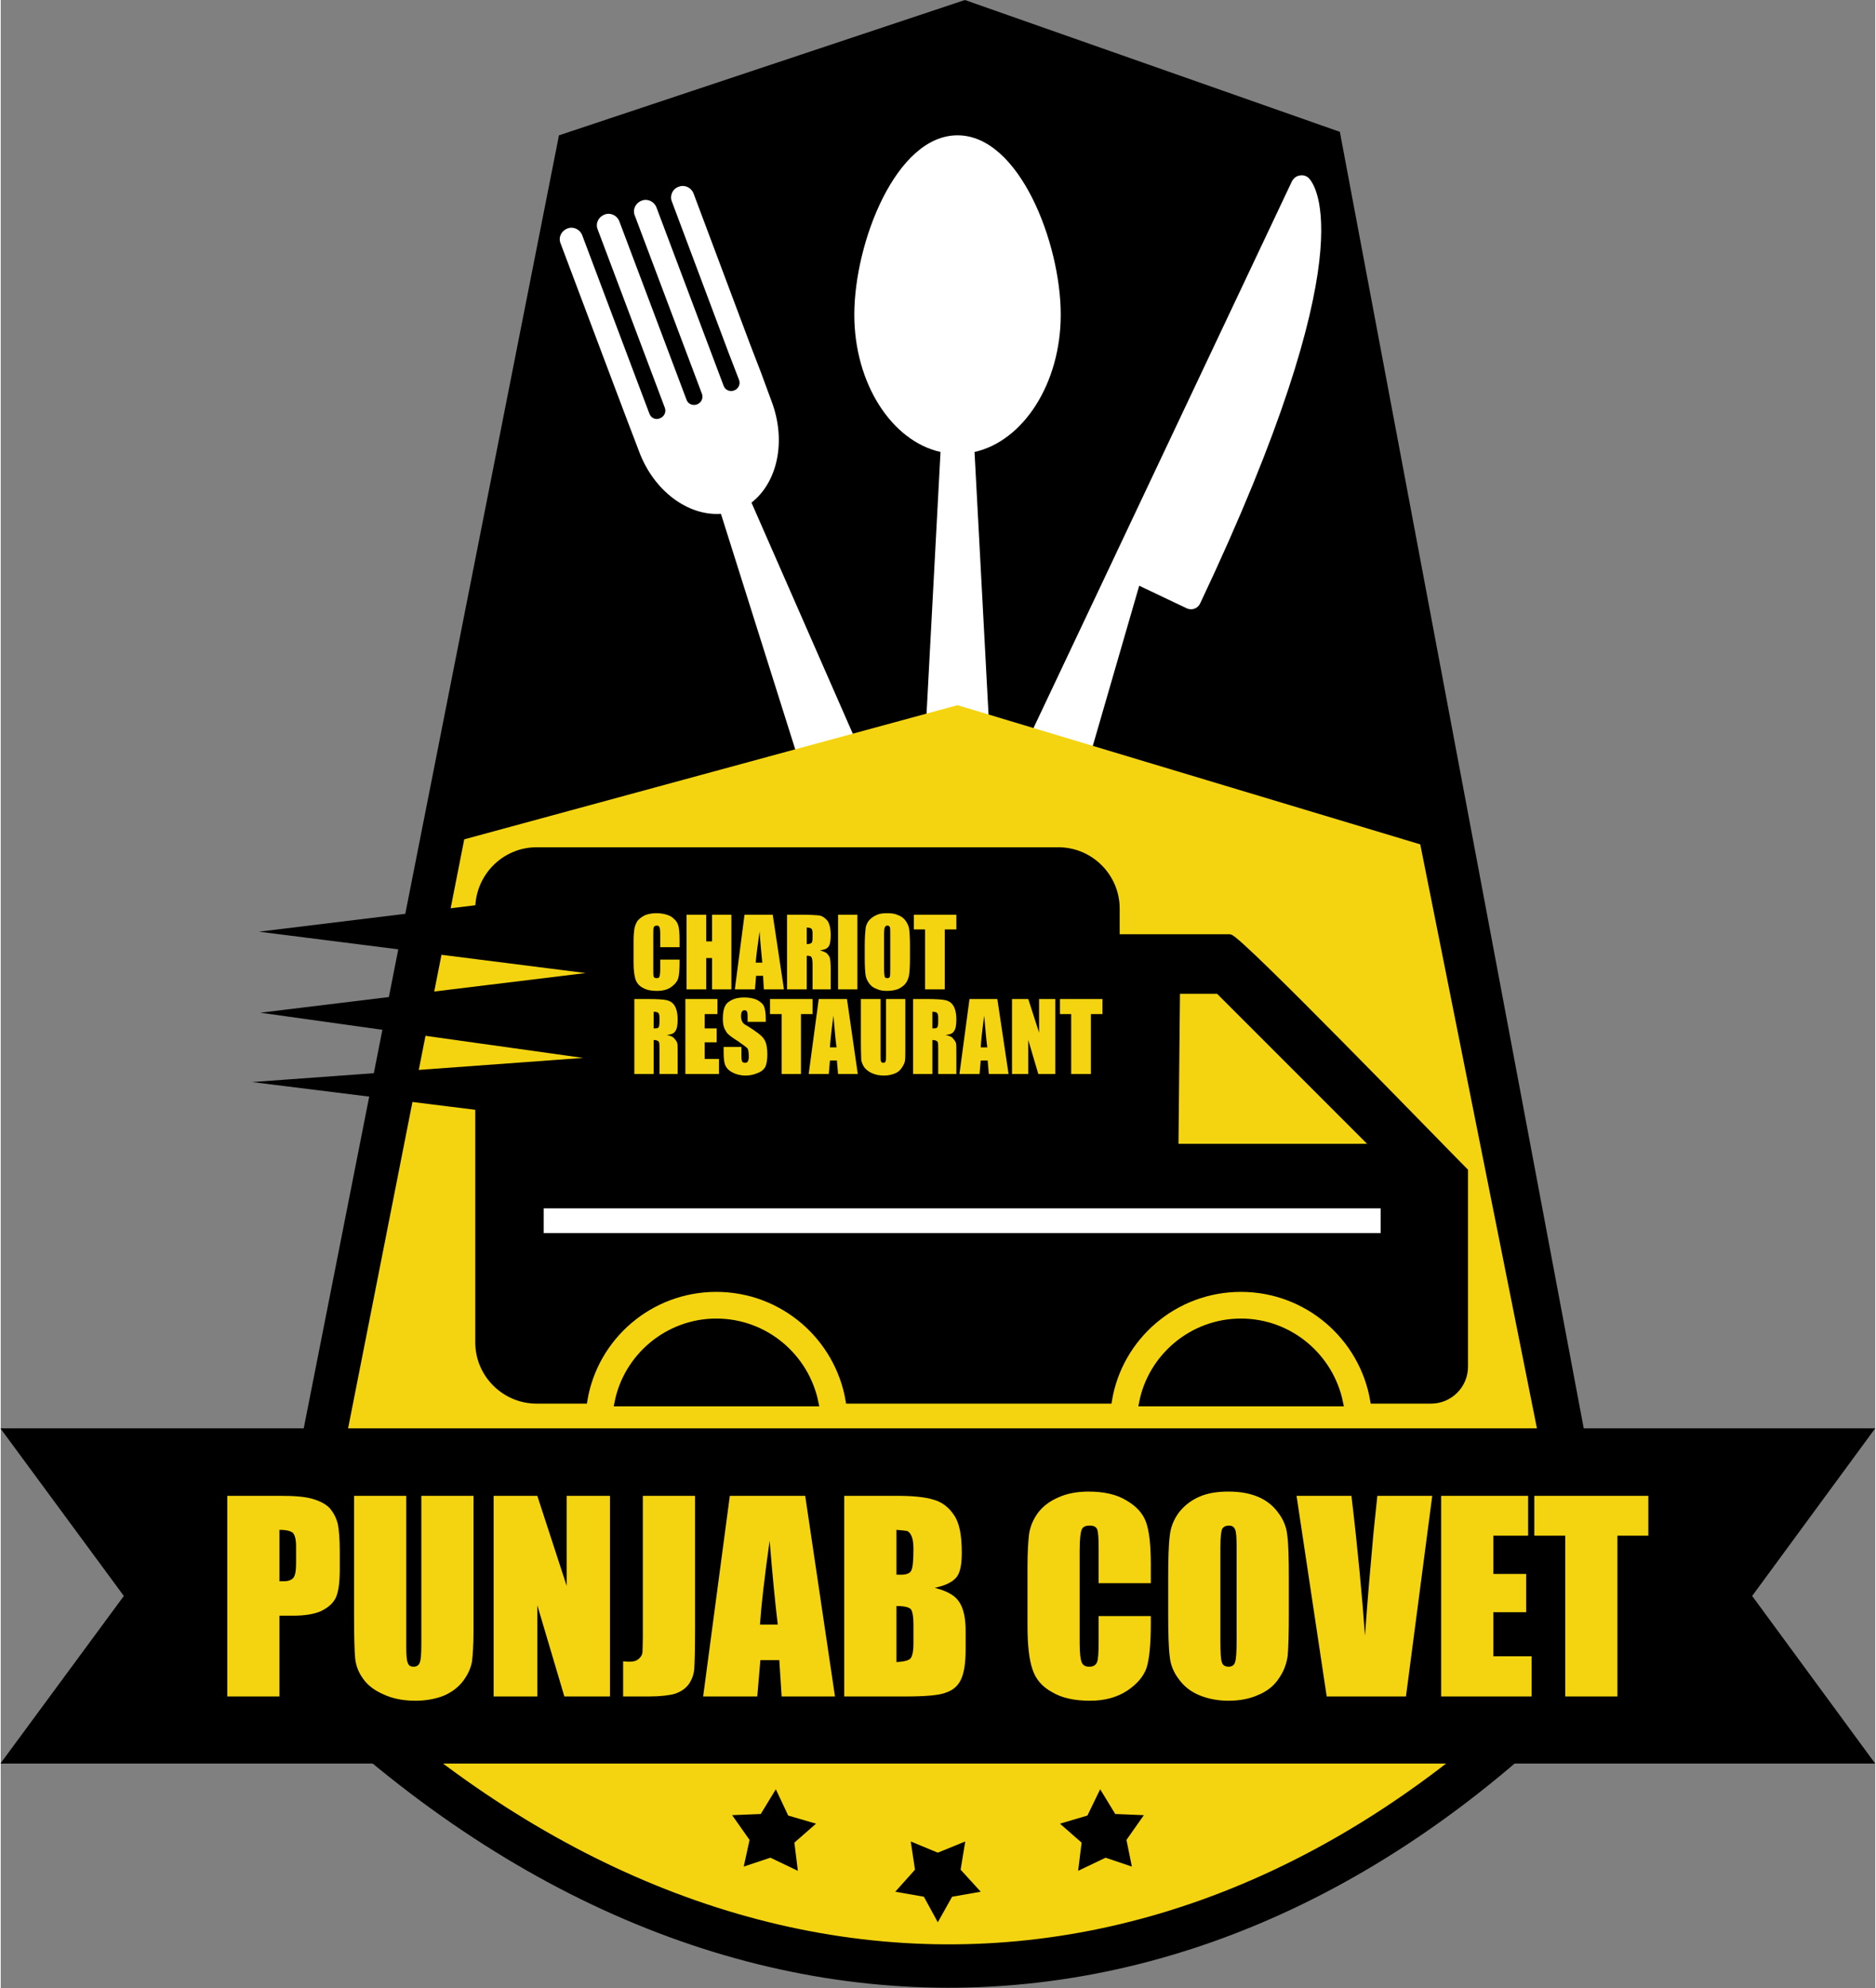<?xml version="1.0" encoding="UTF-8"?>
<!-- Creator: CorelDRAW -->
<svg xmlns="http://www.w3.org/2000/svg" xmlns:xlink="http://www.w3.org/1999/xlink" xmlns:xodm="http://www.corel.com/coreldraw/odm/2003" xml:space="preserve" width="688px" height="729px" version="1.1" style="shape-rendering:geometricPrecision; text-rendering:geometricPrecision; image-rendering:optimizeQuality; fill-rule:evenodd; clip-rule:evenodd" viewBox="0 0 48.49 51.42">
 <rect x="0" y="0" width="48.49" height="51.42" fill="#808080" stroke="none"/>
 <defs>
  <style type="text/css">
   <![CDATA[
    .str0 {stroke:black;stroke-width:0.17;stroke-miterlimit:22.926}
    .fil0 {fill:black}
    .fil2 {fill:#F4D410}
    .fil1 {fill:white}
    .fil3 {fill:#F4D410;fill-rule:nonzero}
   ]]>
  </style>
 </defs>
 <g id="Layer_x0020_1">
  <g id="_105553566160864">
   <g>
    <path class="fil0" d="M6.67 42.86l7.77 -39.36 10.5 -3.5 9.7 3.41 7.41 39.39c-10.47,11.54 -24.56,11.41 -35.38,0.06z"></path>
    <path class="fil1" d="M33.6 4.54c0.09,-0.02 0.18,0.01 0.24,0.07 0.16,0.17 1.49,1.9 -2.81,10.99 -0.06,0.14 -0.22,0.2 -0.36,0.13l-1.22 -0.58 -2.09 7.21c0,0.01 0,0.01 0,0.01 -0.1,0.29 -0.31,0.52 -0.59,0.63 -0.27,0.12 -0.59,0.11 -0.86,-0.01 -0.52,-0.25 -0.74,-0.88 -0.5,-1.4l3.34 -7.06 0.16 -0.34 4.49 -9.5c0.04,-0.08 0.12,-0.14 0.2,-0.15z"></path>
    <path class="fil1" d="M27.42 8.14c0,-1.85 -1.07,-4.64 -2.67,-4.64 -1.6,0 -2.67,2.79 -2.67,4.64 0,1.78 0.97,3.27 2.23,3.55l-0.66 12.37c0,0.04 0,0.08 0,0.12 0.03,0.61 0.55,1.07 1.16,1.04 0.6,-0.03 1.07,-0.55 1.04,-1.15l-0.66 -12.38c1.26,-0.28 2.23,-1.77 2.23,-3.55z"></path>
    <path class="fil1" d="M17.54 4.83c-0.16,0.05 -0.24,0.23 -0.18,0.38l1.47 3.92 0.27 0.7c0.04,0.11 -0.02,0.23 -0.13,0.27 -0.11,0.04 -0.23,-0.01 -0.27,-0.12l-1.74 -4.62c-0.06,-0.15 -0.23,-0.23 -0.38,-0.17 -0.16,0.06 -0.24,0.23 -0.18,0.38l1.74 4.62c0.04,0.11 -0.02,0.23 -0.13,0.27 -0.11,0.04 -0.23,-0.01 -0.27,-0.12l-1.74 -4.62c-0.06,-0.15 -0.23,-0.23 -0.38,-0.17 -0.16,0.06 -0.24,0.23 -0.18,0.38l1.74 4.62c0.04,0.11 -0.02,0.23 -0.13,0.27 -0.11,0.05 -0.23,-0.01 -0.27,-0.12l-0.34 -0.9 -1.4 -3.72c-0.06,-0.15 -0.23,-0.23 -0.38,-0.17 -0.16,0.06 -0.24,0.23 -0.18,0.38l1.4 3.72 0.34 0.9 0.29 0.76c0.38,1.03 1.27,1.68 2.12,1.62l3.66 11.6c0.01,0.03 0.03,0.07 0.04,0.1 0.24,0.55 0.87,0.8 1.42,0.56 0.54,-0.24 0.79,-0.88 0.55,-1.42l-4.88 -11.13c0.67,-0.52 0.91,-1.59 0.52,-2.62l-0.28 -0.76 -0.27 -0.7 -1.47 -3.92c-0.06,-0.15 -0.23,-0.23 -0.38,-0.17z"></path>
    <path class="fil2" d="M7.89 42.5c10.08,10.24 23.01,10.55 32.95,-0.04l-4.12 -20.62 -11.97 -3.6 -12.76 3.47 -4.1 20.79z"></path>
    <path class="fil0 str0" d="M13.86 22l13.5 0c0.83,0 1.5,0.68 1.5,1.5l0 0.75 2.93 0c0.22,0 5.48,5.44 6.08,6.04l0 5.06c0,0.48 -0.39,0.87 -0.87,0.87l-1.49 0c-0.28,-1.64 -1.71,-2.89 -3.43,-2.89 -1.72,0 -3.15,1.25 -3.42,2.89l-1.3 0 -0.09 0 -5.33 0c-0.28,-1.64 -1.71,-2.89 -3.43,-2.89 -1.72,0 -3.15,1.25 -3.42,2.89l-1.23 0c-0.82,0 -1.5,-0.67 -1.5,-1.5l0 -6.09 -4.99 -0.62 8.5 -0.62 -8.5 -1.19 8.45 -1.03 -8.45 -1.07 4.99 -0.61c0.01,-0.82 0.68,-1.49 1.5,-1.49z"></path>
    <g>
     <path class="fil0 str0" d="M18.51 34.19c1.27,0 2.32,0.91 2.56,2.1l-5.11 0c0.23,-1.19 1.29,-2.1 2.55,-2.1z"></path>
     <path class="fil0 str0" d="M32.08 34.19c1.27,0 2.32,0.91 2.56,2.1l-5.11 0c0.23,-1.19 1.29,-2.1 2.55,-2.1z"></path>
    </g>
    <polygon class="fil2 str0" points="30.42,25.62 30.38,29.67 35.55,29.67 31.5,25.62 "></polygon>
    <polygon class="fil0 str0" points="34.24,45.53 6.03,45.53 0.16,45.53 3.29,41.28 0.16,37.03 6.03,37.03 34.24,37.03 48.32,37.03 45.2,41.28 48.32,45.53 "></polygon>
    <path class="fil3" d="M5.86 38.69l1.36 0c0.37,0 0.65,0.02 0.85,0.08 0.2,0.06 0.35,0.14 0.45,0.25 0.09,0.11 0.16,0.24 0.2,0.4 0.03,0.15 0.05,0.39 0.05,0.72l0 0.45c0,0.33 -0.03,0.57 -0.1,0.73 -0.07,0.15 -0.2,0.26 -0.38,0.35 -0.18,0.08 -0.42,0.12 -0.72,0.12l-0.36 0 0 2.09 -1.35 0 0 -5.19zm1.35 0.88l0 1.33c0.04,0 0.07,0 0.1,0 0.13,0 0.21,-0.03 0.26,-0.09 0.05,-0.06 0.07,-0.19 0.07,-0.38l0 -0.43c0,-0.18 -0.03,-0.29 -0.08,-0.35 -0.06,-0.05 -0.17,-0.08 -0.35,-0.08zm5.02 -0.88l0 3.47c0,0.39 -0.02,0.67 -0.04,0.82 -0.03,0.16 -0.1,0.33 -0.23,0.5 -0.12,0.16 -0.29,0.29 -0.5,0.38 -0.2,0.08 -0.45,0.13 -0.73,0.13 -0.31,0 -0.58,-0.05 -0.82,-0.16 -0.23,-0.1 -0.41,-0.23 -0.53,-0.4 -0.12,-0.16 -0.19,-0.34 -0.21,-0.52 -0.02,-0.18 -0.03,-0.57 -0.03,-1.15l0 -3.07 1.35 0 0 3.89c0,0.23 0.01,0.37 0.04,0.43 0.02,0.07 0.07,0.1 0.15,0.1 0.08,0 0.14,-0.04 0.16,-0.11 0.03,-0.07 0.04,-0.23 0.04,-0.49l0 -3.82 1.35 0zm3.53 0l0 5.19 -1.18 0 -0.7 -2.36 0 2.36 -1.13 0 0 -5.19 1.13 0 0.76 2.33 0 -2.33 1.12 0zm2.2 0l0 3.47c0,0.51 -0.01,0.85 -0.02,1 -0.01,0.15 -0.06,0.28 -0.14,0.4 -0.09,0.12 -0.21,0.2 -0.36,0.25 -0.14,0.04 -0.37,0.07 -0.67,0.07l-0.67 0 0 -0.91c0.08,0.01 0.14,0.01 0.17,0.01 0.1,0 0.17,-0.02 0.23,-0.07 0.06,-0.05 0.09,-0.1 0.1,-0.17 0,-0.07 0.01,-0.21 0.01,-0.4l0 -3.65 1.35 0zm2.85 0l0.77 5.19 -1.38 0 -0.06 -0.94 -0.49 0 -0.08 0.94 -1.4 0 0.69 -5.19 1.95 0zm-0.71 3.33c-0.07,-0.58 -0.14,-1.31 -0.21,-2.17 -0.14,0.99 -0.22,1.71 -0.25,2.17l0.46 0zm1.72 -3.33l1.34 0c0.43,0 0.75,0.03 0.97,0.1 0.22,0.06 0.4,0.2 0.53,0.4 0.14,0.2 0.2,0.52 0.2,0.97 0,0.31 -0.04,0.52 -0.14,0.64 -0.1,0.12 -0.28,0.21 -0.56,0.27 0.31,0.08 0.52,0.19 0.63,0.36 0.11,0.16 0.17,0.41 0.17,0.75l0 0.48c0,0.35 -0.04,0.61 -0.12,0.78 -0.08,0.17 -0.21,0.28 -0.39,0.34 -0.17,0.07 -0.53,0.1 -1.07,0.1l-1.56 0 0 -5.19zm1.35 0.88l0 1.16c0.05,0 0.1,0 0.13,0 0.13,0 0.22,-0.04 0.25,-0.1 0.04,-0.07 0.06,-0.25 0.06,-0.56 0,-0.16 -0.02,-0.28 -0.05,-0.34 -0.03,-0.07 -0.07,-0.11 -0.11,-0.13 -0.05,-0.01 -0.15,-0.02 -0.28,-0.03zm0 1.97l0 1.45c0.19,-0.01 0.31,-0.04 0.36,-0.09 0.05,-0.05 0.08,-0.19 0.08,-0.39l0 -0.49c0,-0.22 -0.03,-0.36 -0.07,-0.4 -0.05,-0.05 -0.17,-0.08 -0.37,-0.08zm6.58 -0.59l-1.35 0 0 -0.9c0,-0.27 -0.01,-0.43 -0.04,-0.5 -0.03,-0.06 -0.09,-0.09 -0.19,-0.09 -0.11,0 -0.18,0.03 -0.21,0.11 -0.03,0.08 -0.05,0.25 -0.05,0.52l0 2.41c0,0.25 0.02,0.42 0.05,0.49 0.03,0.08 0.09,0.12 0.2,0.12 0.1,0 0.17,-0.04 0.2,-0.12 0.03,-0.07 0.04,-0.26 0.04,-0.54l0 -0.65 1.35 0 0 0.2c0,0.54 -0.04,0.92 -0.11,1.14 -0.08,0.23 -0.25,0.42 -0.5,0.59 -0.26,0.17 -0.58,0.26 -0.96,0.26 -0.4,0 -0.73,-0.07 -0.98,-0.22 -0.26,-0.14 -0.43,-0.34 -0.51,-0.59 -0.09,-0.26 -0.13,-0.64 -0.13,-1.15l0 -1.51c0,-0.38 0.02,-0.66 0.04,-0.84 0.03,-0.19 0.1,-0.37 0.23,-0.55 0.13,-0.17 0.3,-0.3 0.53,-0.4 0.22,-0.1 0.48,-0.15 0.78,-0.15 0.39,0 0.72,0.07 0.98,0.23 0.26,0.15 0.43,0.34 0.51,0.57 0.08,0.23 0.12,0.59 0.12,1.08l0 0.49zm3.57 0.78c0,0.52 -0.01,0.89 -0.03,1.1 -0.03,0.22 -0.11,0.42 -0.24,0.6 -0.12,0.18 -0.3,0.32 -0.52,0.41 -0.22,0.1 -0.48,0.15 -0.77,0.15 -0.28,0 -0.53,-0.05 -0.75,-0.14 -0.22,-0.09 -0.4,-0.23 -0.53,-0.41 -0.14,-0.18 -0.22,-0.38 -0.24,-0.59 -0.03,-0.22 -0.04,-0.59 -0.04,-1.12l0 -0.89c0,-0.52 0.01,-0.89 0.04,-1.11 0.02,-0.22 0.1,-0.42 0.23,-0.6 0.13,-0.17 0.3,-0.31 0.52,-0.41 0.22,-0.1 0.48,-0.14 0.77,-0.14 0.28,0 0.53,0.04 0.75,0.13 0.22,0.09 0.4,0.23 0.53,0.41 0.14,0.18 0.22,0.38 0.24,0.59 0.03,0.22 0.04,0.59 0.04,1.13l0 0.89zm-1.35 -1.71c0,-0.24 -0.01,-0.4 -0.04,-0.46 -0.03,-0.07 -0.08,-0.1 -0.16,-0.1 -0.07,0 -0.13,0.02 -0.17,0.08 -0.03,0.05 -0.05,0.21 -0.05,0.48l0 2.42c0,0.31 0.01,0.49 0.04,0.56 0.02,0.07 0.08,0.11 0.17,0.11 0.09,0 0.15,-0.04 0.17,-0.12 0.03,-0.09 0.04,-0.28 0.04,-0.58l0 -2.39zm5.06 -1.33l-0.68 5.19 -2.05 0 -0.78 -5.19 1.42 0c0.17,1.43 0.28,2.64 0.35,3.62 0.07,-1 0.15,-1.88 0.22,-2.66l0.1 -0.96 1.42 0zm0.23 0l2.25 0 0 1.03 -0.9 0 0 0.99 0.85 0 0 0.99 -0.85 0 0 1.14 0.99 0 0 1.04 -2.34 0 0 -5.19zm5.36 0l0 1.03 -0.8 0 0 4.16 -1.35 0 0 -4.16 -0.8 0 0 -1.03 2.95 0z"></path>
    <path class="fil3" d="M17.56 24.5l-0.5 0 0 -0.34c0,-0.09 -0.01,-0.16 -0.02,-0.18 -0.01,-0.02 -0.03,-0.04 -0.07,-0.04 -0.04,0 -0.07,0.02 -0.08,0.05 -0.01,0.03 -0.01,0.09 -0.01,0.19l0 0.9c0,0.09 0,0.15 0.01,0.18 0.01,0.03 0.04,0.04 0.08,0.04 0.04,0 0.06,-0.01 0.07,-0.04 0.01,-0.03 0.02,-0.09 0.02,-0.2l0 -0.24 0.5 0 0 0.07c0,0.2 -0.01,0.34 -0.04,0.43 -0.03,0.08 -0.09,0.15 -0.19,0.22 -0.09,0.06 -0.21,0.09 -0.36,0.09 -0.14,0 -0.26,-0.02 -0.36,-0.08 -0.1,-0.05 -0.16,-0.13 -0.19,-0.22 -0.03,-0.09 -0.05,-0.24 -0.05,-0.43l0 -0.56c0,-0.14 0.01,-0.24 0.02,-0.31 0.01,-0.07 0.04,-0.14 0.08,-0.21 0.05,-0.06 0.12,-0.11 0.2,-0.15 0.08,-0.03 0.18,-0.05 0.29,-0.05 0.15,0 0.27,0.03 0.37,0.08 0.09,0.06 0.16,0.13 0.19,0.22 0.03,0.08 0.04,0.22 0.04,0.4l0 0.18zm1.34 -0.84l0 1.93 -0.5 0 0 -0.81 -0.15 0 0 0.81 -0.51 0 0 -1.93 0.51 0 0 0.69 0.15 0 0 -0.69 0.5 0zm1.07 0l0.29 1.93 -0.52 0 -0.02 -0.35 -0.18 0 -0.03 0.35 -0.52 0 0.25 -1.93 0.73 0zm-0.27 1.24c-0.02,-0.22 -0.05,-0.49 -0.07,-0.81 -0.05,0.37 -0.09,0.64 -0.1,0.81l0.17 0zm0.64 -1.24l0.36 0c0.24,0 0.4,0.01 0.48,0.02 0.09,0.02 0.15,0.07 0.21,0.14 0.05,0.08 0.08,0.2 0.08,0.37 0,0.15 -0.02,0.25 -0.06,0.3 -0.04,0.05 -0.11,0.08 -0.22,0.09 0.1,0.03 0.17,0.06 0.2,0.1 0.03,0.04 0.06,0.08 0.06,0.11 0.01,0.04 0.02,0.14 0.02,0.29l0 0.51 -0.47 0 0 -0.64c0,-0.1 -0.01,-0.17 -0.03,-0.19 -0.01,-0.03 -0.05,-0.04 -0.12,-0.04l0 0.87 -0.51 0 0 -1.93zm0.51 0.33l0 0.43c0.05,0 0.09,-0.01 0.12,-0.03 0.02,-0.01 0.03,-0.06 0.03,-0.15l0 -0.1c0,-0.06 -0.01,-0.1 -0.03,-0.12 -0.03,-0.02 -0.07,-0.03 -0.12,-0.03zm1.31 -0.33l0 1.93 -0.5 0 0 -1.93 0.5 0zm1.36 1.13c0,0.19 -0.01,0.33 -0.02,0.41 -0.01,0.08 -0.04,0.16 -0.08,0.22 -0.05,0.07 -0.12,0.12 -0.2,0.16 -0.08,0.03 -0.18,0.05 -0.29,0.05 -0.1,0 -0.19,-0.01 -0.27,-0.05 -0.09,-0.03 -0.15,-0.08 -0.2,-0.15 -0.05,-0.07 -0.08,-0.14 -0.09,-0.22 -0.01,-0.08 -0.02,-0.22 -0.02,-0.42l0 -0.33c0,-0.2 0.01,-0.33 0.02,-0.41 0,-0.08 0.03,-0.16 0.08,-0.23 0.05,-0.06 0.11,-0.11 0.2,-0.15 0.08,-0.04 0.17,-0.05 0.28,-0.05 0.11,0 0.2,0.01 0.28,0.05 0.09,0.03 0.15,0.08 0.2,0.15 0.05,0.07 0.08,0.14 0.09,0.22 0.01,0.08 0.02,0.22 0.02,0.42l0 0.33zm-0.51 -0.64c0,-0.09 0,-0.14 -0.01,-0.17 -0.01,-0.02 -0.03,-0.04 -0.06,-0.04 -0.03,0 -0.05,0.01 -0.06,0.03 -0.02,0.02 -0.03,0.08 -0.03,0.18l0 0.91c0,0.11 0.01,0.18 0.02,0.21 0.01,0.02 0.03,0.03 0.06,0.03 0.04,0 0.06,-0.01 0.07,-0.04 0.01,-0.03 0.01,-0.1 0.01,-0.22l0 -0.89zm1.71 -0.49l0 0.38 -0.3 0 0 1.55 -0.51 0 0 -1.55 -0.29 0 0 -0.38 1.1 0zm-8.33 2.18l0.35 0c0.24,0 0.4,0.01 0.49,0.03 0.08,0.02 0.15,0.06 0.2,0.14 0.05,0.08 0.08,0.2 0.08,0.36 0,0.15 -0.02,0.25 -0.06,0.3 -0.03,0.06 -0.11,0.09 -0.22,0.1 0.1,0.02 0.17,0.05 0.2,0.1 0.04,0.04 0.06,0.08 0.07,0.11 0.01,0.03 0.01,0.13 0.01,0.29l0 0.51 -0.47 0 0 -0.65c0,-0.1 0,-0.16 -0.02,-0.19 -0.02,-0.02 -0.06,-0.04 -0.13,-0.04l0 0.88 -0.5 0 0 -1.94zm0.5 0.33l0 0.43c0.06,0 0.1,0 0.12,-0.02 0.02,-0.02 0.03,-0.07 0.03,-0.15l0 -0.11c0,-0.06 -0.01,-0.1 -0.03,-0.12 -0.02,-0.02 -0.06,-0.03 -0.12,-0.03zm0.82 -0.33l0.83 0 0 0.39 -0.33 0 0 0.37 0.31 0 0 0.36 -0.31 0 0 0.43 0.37 0 0 0.39 -0.87 0 0 -1.94zm2.08 0.59l-0.47 0 0 -0.15c0,-0.06 -0.01,-0.11 -0.02,-0.12 -0.01,-0.02 -0.03,-0.03 -0.06,-0.03 -0.03,0 -0.05,0.01 -0.07,0.04 -0.01,0.02 -0.02,0.06 -0.02,0.11 0,0.06 0.01,0.11 0.03,0.14 0.01,0.04 0.06,0.08 0.14,0.12 0.22,0.14 0.36,0.24 0.42,0.33 0.06,0.08 0.09,0.22 0.09,0.41 0,0.14 -0.02,0.24 -0.05,0.31 -0.03,0.06 -0.09,0.12 -0.19,0.16 -0.09,0.04 -0.2,0.07 -0.32,0.07 -0.13,0 -0.25,-0.03 -0.34,-0.08 -0.1,-0.05 -0.16,-0.12 -0.19,-0.19 -0.03,-0.08 -0.04,-0.19 -0.04,-0.34l0 -0.13 0.46 0 0 0.24c0,0.07 0.01,0.12 0.02,0.14 0.02,0.02 0.04,0.03 0.07,0.03 0.04,0 0.06,-0.01 0.08,-0.04 0.01,-0.03 0.02,-0.06 0.02,-0.12 0,-0.11 -0.01,-0.19 -0.04,-0.22 -0.04,-0.04 -0.12,-0.09 -0.24,-0.18 -0.13,-0.08 -0.21,-0.14 -0.25,-0.18 -0.04,-0.03 -0.07,-0.09 -0.1,-0.15 -0.03,-0.07 -0.04,-0.15 -0.04,-0.25 0,-0.15 0.02,-0.26 0.06,-0.33 0.03,-0.07 0.1,-0.12 0.18,-0.16 0.08,-0.04 0.19,-0.06 0.31,-0.06 0.13,0 0.24,0.02 0.33,0.06 0.09,0.05 0.15,0.1 0.18,0.16 0.03,0.07 0.05,0.18 0.05,0.33l0 0.08zm1.21 -0.59l0 0.39 -0.3 0 0 1.55 -0.5 0 0 -1.55 -0.3 0 0 -0.39 1.1 0zm0.89 0l0.28 1.94 -0.51 0 -0.03 -0.35 -0.18 0 -0.03 0.35 -0.52 0 0.26 -1.94 0.73 0zm-0.27 1.25c-0.03,-0.22 -0.05,-0.49 -0.08,-0.82 -0.05,0.37 -0.08,0.64 -0.09,0.82l0.17 0zm1.78 -1.25l0 1.3c0,0.14 0,0.24 -0.01,0.3 -0.01,0.06 -0.04,0.12 -0.09,0.19 -0.04,0.06 -0.1,0.11 -0.18,0.14 -0.08,0.03 -0.17,0.05 -0.27,0.05 -0.12,0 -0.22,-0.02 -0.31,-0.06 -0.09,-0.04 -0.15,-0.09 -0.2,-0.15 -0.04,-0.06 -0.07,-0.13 -0.08,-0.19 0,-0.07 -0.01,-0.21 -0.01,-0.43l0 -1.15 0.51 0 0 1.45c0,0.09 0,0.14 0.01,0.16 0.01,0.03 0.03,0.04 0.06,0.04 0.03,0 0.05,-0.01 0.06,-0.04 0.01,-0.03 0.01,-0.09 0.01,-0.18l0 -1.43 0.5 0zm0.2 0l0.35 0c0.24,0 0.4,0.01 0.49,0.03 0.08,0.02 0.15,0.06 0.2,0.14 0.05,0.08 0.08,0.2 0.08,0.36 0,0.15 -0.02,0.25 -0.06,0.3 -0.03,0.06 -0.11,0.09 -0.22,0.1 0.1,0.02 0.17,0.05 0.2,0.1 0.04,0.04 0.06,0.08 0.07,0.11 0.01,0.03 0.01,0.13 0.01,0.29l0 0.51 -0.47 0 0 -0.65c0,-0.1 0,-0.16 -0.02,-0.19 -0.02,-0.02 -0.06,-0.04 -0.13,-0.04l0 0.88 -0.5 0 0 -1.94zm0.5 0.33l0 0.43c0.06,0 0.1,0 0.12,-0.02 0.02,-0.02 0.03,-0.07 0.03,-0.15l0 -0.11c0,-0.06 -0.01,-0.1 -0.03,-0.12 -0.02,-0.02 -0.06,-0.03 -0.12,-0.03zm1.68 -0.33l0.29 1.94 -0.51 0 -0.03 -0.35 -0.18 0 -0.03 0.35 -0.52 0 0.26 -1.94 0.72 0zm-0.26 1.25c-0.03,-0.22 -0.05,-0.49 -0.08,-0.82 -0.05,0.37 -0.08,0.64 -0.09,0.82l0.17 0zm1.76 -1.25l0 1.94 -0.44 0 -0.26 -0.88 0 0.88 -0.42 0 0 -1.94 0.42 0 0.28 0.87 0 -0.87 0.42 0zm1.22 0l0 0.39 -0.3 0 0 1.55 -0.51 0 0 -1.55 -0.29 0 0 -0.39 1.1 0z"></path>
    <polygon class="fil1 str0" points="13.96,31.17 35.78,31.17 35.78,31.98 13.96,31.98 "></polygon>
   </g>
   <g>
    <polygon class="fil0" points="19.66,46.92 20.05,46.28 20.37,46.96 21.09,47.17 20.53,47.66 20.62,48.39 19.91,48.05 19.22,48.28 19.37,47.59 18.92,46.95 "></polygon>
    <polygon class="fil0" points="23.54,47.63 24.24,47.92 24.95,47.63 24.83,48.36 25.35,48.93 24.61,49.06 24.24,49.72 23.88,49.06 23.14,48.93 23.65,48.36 "></polygon>
    <polygon class="fil0" points="28.11,46.96 28.44,46.28 28.83,46.92 29.57,46.95 29.12,47.59 29.26,48.28 28.58,48.05 27.87,48.39 27.96,47.66 27.4,47.17 "></polygon>
   </g>
  </g>
 </g>
</svg>
